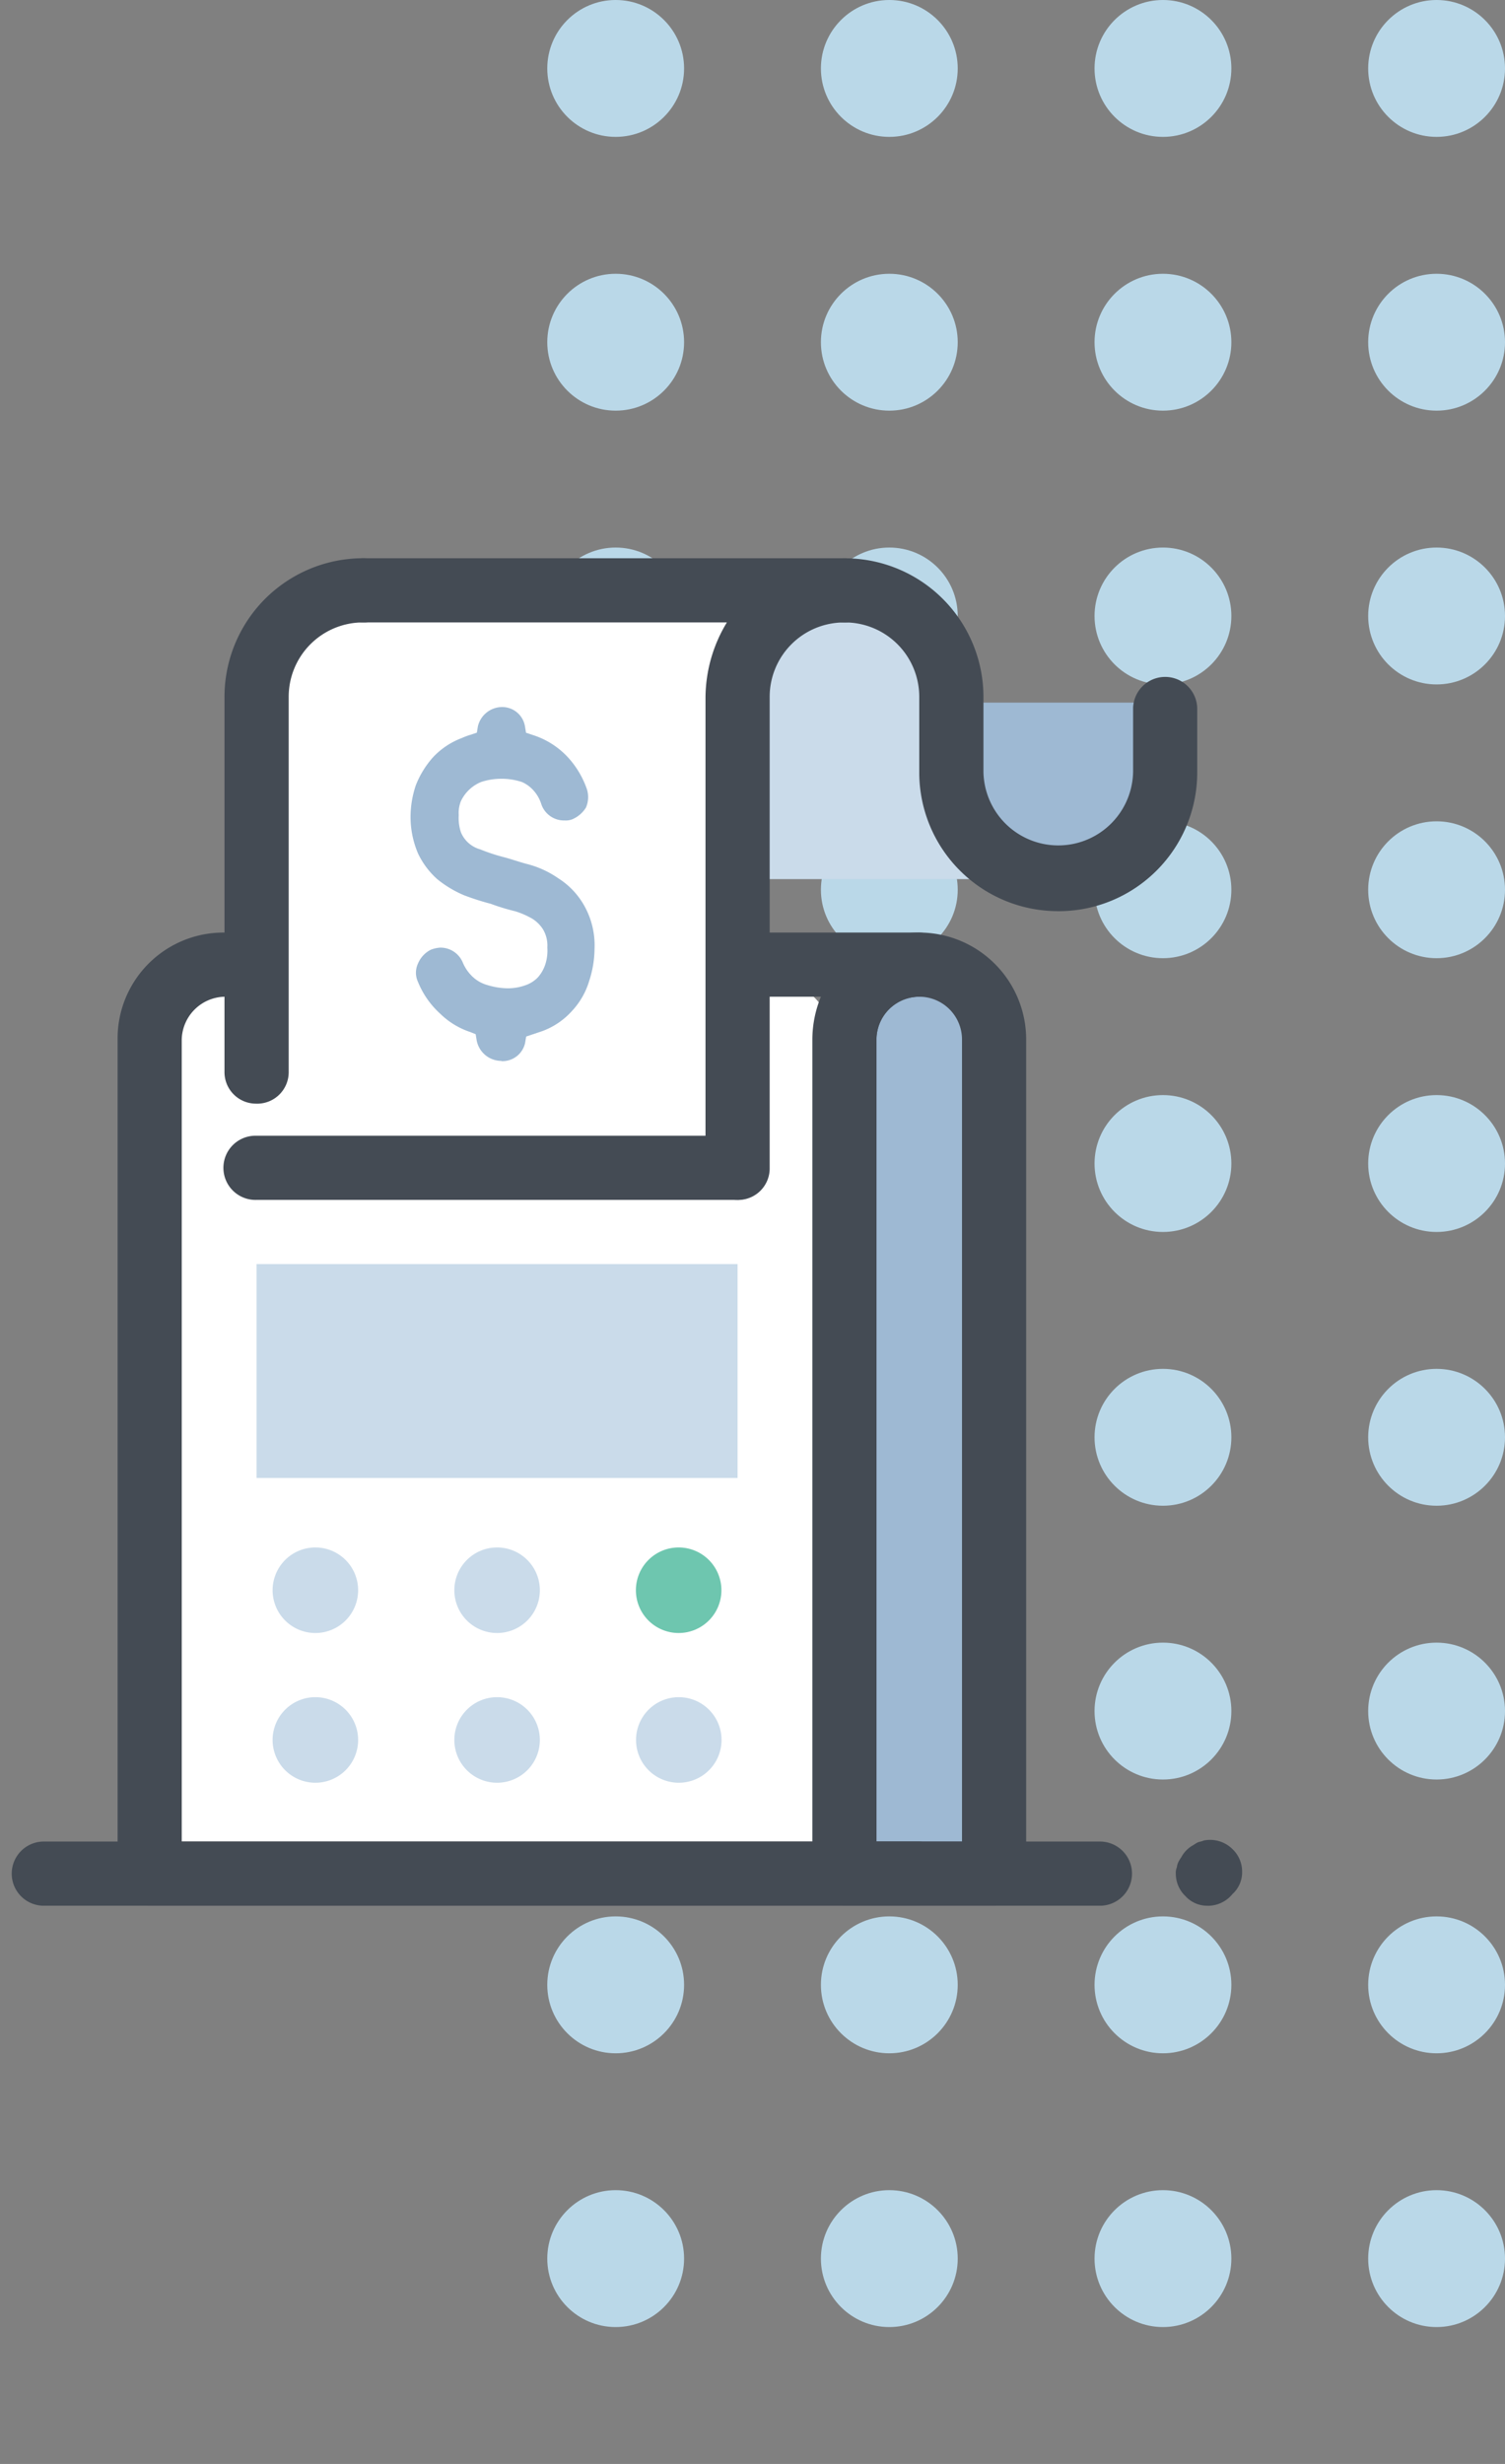 <svg xmlns="http://www.w3.org/2000/svg" xmlns:xlink="http://www.w3.org/1999/xlink" width="44" height="72" viewBox="0 0 44 72">
  <rect x="0" y="0" width="44" height="72" fill="#808080" stroke="none"/>
  <defs>
    <clipPath id="clip-path">
      <rect width="28" height="72" fill="none"/>
    </clipPath>
  </defs>
  <g id="Image" transform="translate(-204 -4)">
    <g id="Repeat_Grid_16" data-name="Repeat Grid 16" transform="translate(220 4)" clip-path="url(#clip-path)">
      <g transform="translate(-641 -213)">
        <circle id="Ellipse_6" data-name="Ellipse 6" cx="2" cy="2" r="2" transform="translate(641 213)" fill="#bad8e8"/>
      </g>
      <g transform="translate(-633 -213)">
        <circle id="Ellipse_6-2" data-name="Ellipse 6" cx="2" cy="2" r="2" transform="translate(641 213)" fill="#bad8e8"/>
      </g>
      <g transform="translate(-625 -213)">
        <circle id="Ellipse_6-3" data-name="Ellipse 6" cx="2" cy="2" r="2" transform="translate(641 213)" fill="#bad8e8"/>
      </g>
      <g transform="translate(-617 -213)">
        <circle id="Ellipse_6-4" data-name="Ellipse 6" cx="2" cy="2" r="2" transform="translate(641 213)" fill="#bad8e8"/>
      </g>
      <g transform="translate(-641 -205)">
        <circle id="Ellipse_6-5" data-name="Ellipse 6" cx="2" cy="2" r="2" transform="translate(641 213)" fill="#bad8e8"/>
      </g>
      <g transform="translate(-633 -205)">
        <circle id="Ellipse_6-6" data-name="Ellipse 6" cx="2" cy="2" r="2" transform="translate(641 213)" fill="#bad8e8"/>
      </g>
      <g transform="translate(-625 -205)">
        <circle id="Ellipse_6-7" data-name="Ellipse 6" cx="2" cy="2" r="2" transform="translate(641 213)" fill="#bad8e8"/>
      </g>
      <g transform="translate(-617 -205)">
        <circle id="Ellipse_6-8" data-name="Ellipse 6" cx="2" cy="2" r="2" transform="translate(641 213)" fill="#bad8e8"/>
      </g>
      <g transform="translate(-641 -197)">
        <circle id="Ellipse_6-9" data-name="Ellipse 6" cx="2" cy="2" r="2" transform="translate(641 213)" fill="#bad8e8"/>
      </g>
      <g transform="translate(-633 -197)">
        <circle id="Ellipse_6-10" data-name="Ellipse 6" cx="2" cy="2" r="2" transform="translate(641 213)" fill="#bad8e8"/>
      </g>
      <g transform="translate(-625 -197)">
        <circle id="Ellipse_6-11" data-name="Ellipse 6" cx="2" cy="2" r="2" transform="translate(641 213)" fill="#bad8e8"/>
      </g>
      <g transform="translate(-617 -197)">
        <circle id="Ellipse_6-12" data-name="Ellipse 6" cx="2" cy="2" r="2" transform="translate(641 213)" fill="#bad8e8"/>
      </g>
      <g transform="translate(-641 -189)">
        <circle id="Ellipse_6-13" data-name="Ellipse 6" cx="2" cy="2" r="2" transform="translate(641 213)" fill="#bad8e8"/>
      </g>
      <g transform="translate(-633 -189)">
        <circle id="Ellipse_6-14" data-name="Ellipse 6" cx="2" cy="2" r="2" transform="translate(641 213)" fill="#bad8e8"/>
      </g>
      <g transform="translate(-625 -189)">
        <circle id="Ellipse_6-15" data-name="Ellipse 6" cx="2" cy="2" r="2" transform="translate(641 213)" fill="#bad8e8"/>
      </g>
      <g transform="translate(-617 -189)">
        <circle id="Ellipse_6-16" data-name="Ellipse 6" cx="2" cy="2" r="2" transform="translate(641 213)" fill="#bad8e8"/>
      </g>
      <g transform="translate(-641 -181)">
        <circle id="Ellipse_6-17" data-name="Ellipse 6" cx="2" cy="2" r="2" transform="translate(641 213)" fill="#bad8e8"/>
      </g>
      <g transform="translate(-633 -181)">
        <circle id="Ellipse_6-18" data-name="Ellipse 6" cx="2" cy="2" r="2" transform="translate(641 213)" fill="#bad8e8"/>
      </g>
      <g transform="translate(-625 -181)">
        <circle id="Ellipse_6-19" data-name="Ellipse 6" cx="2" cy="2" r="2" transform="translate(641 213)" fill="#bad8e8"/>
      </g>
      <g transform="translate(-617 -181)">
        <circle id="Ellipse_6-20" data-name="Ellipse 6" cx="2" cy="2" r="2" transform="translate(641 213)" fill="#bad8e8"/>
      </g>
      <g transform="translate(-641 -173)">
        <circle id="Ellipse_6-21" data-name="Ellipse 6" cx="2" cy="2" r="2" transform="translate(641 213)" fill="#bad8e8"/>
      </g>
      <g transform="translate(-633 -173)">
        <circle id="Ellipse_6-22" data-name="Ellipse 6" cx="2" cy="2" r="2" transform="translate(641 213)" fill="#bad8e8"/>
      </g>
      <g transform="translate(-625 -173)">
        <circle id="Ellipse_6-23" data-name="Ellipse 6" cx="2" cy="2" r="2" transform="translate(641 213)" fill="#bad8e8"/>
      </g>
      <g transform="translate(-617 -173)">
        <circle id="Ellipse_6-24" data-name="Ellipse 6" cx="2" cy="2" r="2" transform="translate(641 213)" fill="#bad8e8"/>
      </g>
      <g transform="translate(-641 -165)">
        <circle id="Ellipse_6-25" data-name="Ellipse 6" cx="2" cy="2" r="2" transform="translate(641 213)" fill="#bad8e8"/>
      </g>
      <g transform="translate(-633 -165)">
        <circle id="Ellipse_6-26" data-name="Ellipse 6" cx="2" cy="2" r="2" transform="translate(641 213)" fill="#bad8e8"/>
      </g>
      <g transform="translate(-625 -165)">
        <circle id="Ellipse_6-27" data-name="Ellipse 6" cx="2" cy="2" r="2" transform="translate(641 213)" fill="#bad8e8"/>
      </g>
      <g transform="translate(-617 -165)">
        <circle id="Ellipse_6-28" data-name="Ellipse 6" cx="2" cy="2" r="2" transform="translate(641 213)" fill="#bad8e8"/>
      </g>
      <g transform="translate(-641 -157)">
        <circle id="Ellipse_6-29" data-name="Ellipse 6" cx="2" cy="2" r="2" transform="translate(641 213)" fill="#bad8e8"/>
      </g>
      <g transform="translate(-633 -157)">
        <circle id="Ellipse_6-30" data-name="Ellipse 6" cx="2" cy="2" r="2" transform="translate(641 213)" fill="#bad8e8"/>
      </g>
      <g transform="translate(-625 -157)">
        <circle id="Ellipse_6-31" data-name="Ellipse 6" cx="2" cy="2" r="2" transform="translate(641 213)" fill="#bad8e8"/>
      </g>
      <g transform="translate(-617 -157)">
        <circle id="Ellipse_6-32" data-name="Ellipse 6" cx="2" cy="2" r="2" transform="translate(641 213)" fill="#bad8e8"/>
      </g>
      <g transform="translate(-641 -149)">
        <circle id="Ellipse_6-33" data-name="Ellipse 6" cx="2" cy="2" r="2" transform="translate(641 213)" fill="#bad8e8"/>
      </g>
      <g transform="translate(-633 -149)">
        <circle id="Ellipse_6-34" data-name="Ellipse 6" cx="2" cy="2" r="2" transform="translate(641 213)" fill="#bad8e8"/>
      </g>
      <g transform="translate(-625 -149)">
        <circle id="Ellipse_6-35" data-name="Ellipse 6" cx="2" cy="2" r="2" transform="translate(641 213)" fill="#bad8e8"/>
      </g>
      <g transform="translate(-617 -149)">
        <circle id="Ellipse_6-36" data-name="Ellipse 6" cx="2" cy="2" r="2" transform="translate(641 213)" fill="#bad8e8"/>
      </g>
    </g>
    <g id="Image-2" data-name="Image" transform="translate(204 20)">
      <path id="Path_2464" data-name="Path 2464" d="M0,40V0H40V40Z" fill="none"/>
      <g id="Group_850" data-name="Group 850" transform="translate(0.313 0.313)">
        <path id="Path_2465" data-name="Path 2465" d="M108.344,78.969h0a2.174,2.174,0,0,1-2.187-2.187V54.594a2.174,2.174,0,0,1,2.188-2.187h0a2.174,2.174,0,0,1,2.188,2.188V76.781A2.174,2.174,0,0,1,108.344,78.969Z" transform="translate(-81.782 -40.531)" fill="#9eb9d3"/>
        <path id="Path_2466" data-name="Path 2466" d="M107.438,76.812h-4.375a.921.921,0,0,1-.937-.937V51.5a3.125,3.125,0,1,1,6.25,0V75.874a.921.921,0,0,1-.937.938ZM104,74.937h2.5V51.5a1.25,1.25,0,1,0-2.5,0Z" transform="translate(-78.688 -37.437)" fill="#444b54"/>
        <path id="Path_2467" data-name="Path 2467" d="M122.719,24.641h0a3.134,3.134,0,0,0,3.125-3.125V19.484h-6.25v2.031A3.134,3.134,0,0,0,122.719,24.641Z" transform="translate(-92.094 -15.266)" fill="#9eb9d3"/>
        <path id="Path_2468" data-name="Path 2468" d="M48.812,13.813V8.5a3.134,3.134,0,0,0-3.125-3.125H59.75A3.134,3.134,0,0,1,62.875,8.5v2.188A3.134,3.134,0,0,0,66,13.813h0" transform="translate(-35.375 -4.437)" fill="#cadbea"/>
        <path id="Path_2469" data-name="Path 2469" d="M39.125,78.969H18.812V55.532a3.134,3.134,0,0,1,3.125-3.125H36a3.134,3.134,0,0,1,3.125,3.125Z" transform="translate(-14.75 -40.531)" fill="#fff"/>
        <path id="Path_2470" data-name="Path 2470" d="M32.25,90.031H46.313v6.25H32.25Z" transform="translate(-25.062 -69.406)" fill="#cadbea"/>
        <path id="Path_2471" data-name="Path 2471" d="M38.219,76.812h-22.5a.921.921,0,0,1-.937-.937V51.5a3.095,3.095,0,0,1,3.125-3.125H38.219a.938.938,0,0,1,0,1.875,1.254,1.254,0,0,0-1.25,1.25V74.937h1.25a.938.938,0,0,1,0,1.875ZM16.657,74.937H35.094V51.5a3.3,3.3,0,0,1,.25-1.25H17.907a1.282,1.282,0,0,0-1.25,1.25Z" transform="translate(-11.657 -37.437)" fill="#444b54"/>
        <path id="Path_2472" data-name="Path 2472" d="M43.219,75.781H29.156a.938.938,0,1,1,0-1.875H43.219a.938.938,0,0,1,0,1.875Z" transform="translate(-21.969 -57.031)" fill="#444b54"/>
        <path id="Path_2473" data-name="Path 2473" d="M81.2,125.641a1.25,1.25,0,1,0,1.25,1.25A1.25,1.25,0,0,0,81.2,125.641Z" transform="translate(-61.672 -96.735)" fill="#6ec6af"/>
        <path id="Path_2474" data-name="Path 2474" d="M46.141,130.016a1.25,1.25,0,1,0,1.25,1.25A1.25,1.25,0,0,0,46.141,130.016Zm-5.312-4.375a1.25,1.25,0,1,0,1.25,1.25A1.25,1.25,0,0,0,40.828,125.641Zm0,4.375a1.25,1.25,0,1,0,1.25,1.25A1.25,1.25,0,0,0,40.828,130.016Zm-5.313-4.375a1.25,1.25,0,1,0,1.25,1.25A1.25,1.25,0,0,0,35.516,125.641Zm0,4.375a1.25,1.25,0,1,0,1.25,1.25A1.25,1.25,0,0,0,35.516,130.016Z" transform="translate(-26.609 -96.735)" fill="#cadbea"/>
        <path id="Path_2475" data-name="Path 2475" d="M109.312,11.656a4.054,4.054,0,0,1-4.063-4.063V5.406a2.174,2.174,0,0,0-2.187-2.187.921.921,0,0,1-.937-.937.921.921,0,0,1,.938-.937,4.054,4.054,0,0,1,4.063,4.063V7.594a2.188,2.188,0,0,0,4.375,0V5.719a.938.938,0,0,1,1.875,0V7.594a4.054,4.054,0,0,1-4.063,4.063Z" transform="translate(-78.687 -1.344)" fill="#444b54"/>
        <path id="Path_2476" data-name="Path 2476" d="M46.313,20.375V8.5a3.134,3.134,0,0,1,3.125-3.125H35.375A3.134,3.134,0,0,0,32.25,8.5V20.375" transform="translate(-25.063 -4.437)" fill="#fff"/>
        <path id="Path_2477" data-name="Path 2477" d="M29.156,17.281a.921.921,0,0,1-.937-.937V5.406a4.054,4.054,0,0,1,4.063-4.063.921.921,0,0,1,.938.938.921.921,0,0,1-.937.938,2.174,2.174,0,0,0-2.187,2.187V16.344a.921.921,0,0,1-.937.938Z" transform="translate(-21.969 -1.344)" fill="#444b54"/>
        <path id="Path_2478" data-name="Path 2478" d="M22.594,20.094a.921.921,0,0,1-.937-.937V5.406a4.261,4.261,0,0,1,.625-2.187H11.656a.921.921,0,0,1-.937-.937.921.921,0,0,1,.938-.938H25.719a.921.921,0,0,1,.938.938.921.921,0,0,1-.937.938,2.174,2.174,0,0,0-2.187,2.187v13.75a.921.921,0,0,1-.937.938ZM33.219,40.719H2.281a.938.938,0,0,1,0-1.875H33.219a.938.938,0,0,1,0,1.875Zm3.125,0a.851.851,0,0,1-.656-.281.9.9,0,0,1-.281-.656.4.4,0,0,1,.031-.187.444.444,0,0,1,.063-.187c.031-.062.063-.094.094-.156a.906.906,0,0,1,.281-.281c.063-.031.094-.062.156-.094s.125-.031.188-.062a.927.927,0,0,1,.844.25.9.9,0,0,1,.281.656.851.851,0,0,1-.281.656.926.926,0,0,1-.719.344Z" transform="translate(-1.344 -1.344)" fill="#444b54"/>
        <path id="Path_2479" data-name="Path 2479" d="M54.256,30.366a.736.736,0,0,1-.719-.594l-.031-.187-.156-.062a2.275,2.275,0,0,1-.875-.531,2.539,2.539,0,0,1-.656-.937.63.63,0,0,1,0-.531.794.794,0,0,1,.375-.406.912.912,0,0,1,.281-.062.706.706,0,0,1,.656.438,1.213,1.213,0,0,0,.313.437,1.029,1.029,0,0,0,.406.219,2.1,2.1,0,0,0,.563.094,1.514,1.514,0,0,0,.563-.094.931.931,0,0,0,.344-.219,1.081,1.081,0,0,0,.219-.375,1.3,1.3,0,0,0,.063-.5.927.927,0,0,0-.125-.531.993.993,0,0,0-.312-.312,2.419,2.419,0,0,0-.5-.219,6.3,6.3,0,0,1-.719-.219,7.54,7.54,0,0,1-.781-.25,3.242,3.242,0,0,1-.781-.469,2.361,2.361,0,0,1-.562-.75,2.716,2.716,0,0,1-.219-1.094,2.9,2.9,0,0,1,.156-.906,2.715,2.715,0,0,1,.5-.812,2.226,2.226,0,0,1,.844-.563,2.153,2.153,0,0,1,.25-.094l.188-.062.031-.187a.732.732,0,0,1,.688-.562.675.675,0,0,1,.688.563l.031.188.188.063a2.378,2.378,0,0,1,1.094.719,2.669,2.669,0,0,1,.5.875.769.769,0,0,1-.031.531.864.864,0,0,1-.406.344.532.532,0,0,1-.219.031.7.7,0,0,1-.687-.5,1.081,1.081,0,0,0-.219-.375.979.979,0,0,0-.344-.25,1.927,1.927,0,0,0-1.187,0,1.125,1.125,0,0,0-.594.563.923.923,0,0,0-.062.406,1.322,1.322,0,0,0,.063.5.857.857,0,0,0,.563.5,5.385,5.385,0,0,0,.656.219c.25.063.5.156.75.219a2.806,2.806,0,0,1,.875.406,2.245,2.245,0,0,1,.75.781,2.363,2.363,0,0,1,.313,1.281,3.1,3.1,0,0,1-.156.938,2.212,2.212,0,0,1-.5.875,2.178,2.178,0,0,1-.875.594l-.281.094-.187.063-.031.188a.678.678,0,0,1-.687.531Z" transform="translate(-39.913 -15.678)" fill="#9eb9d3"/>
      </g>
    </g>
  </g>
</svg>
